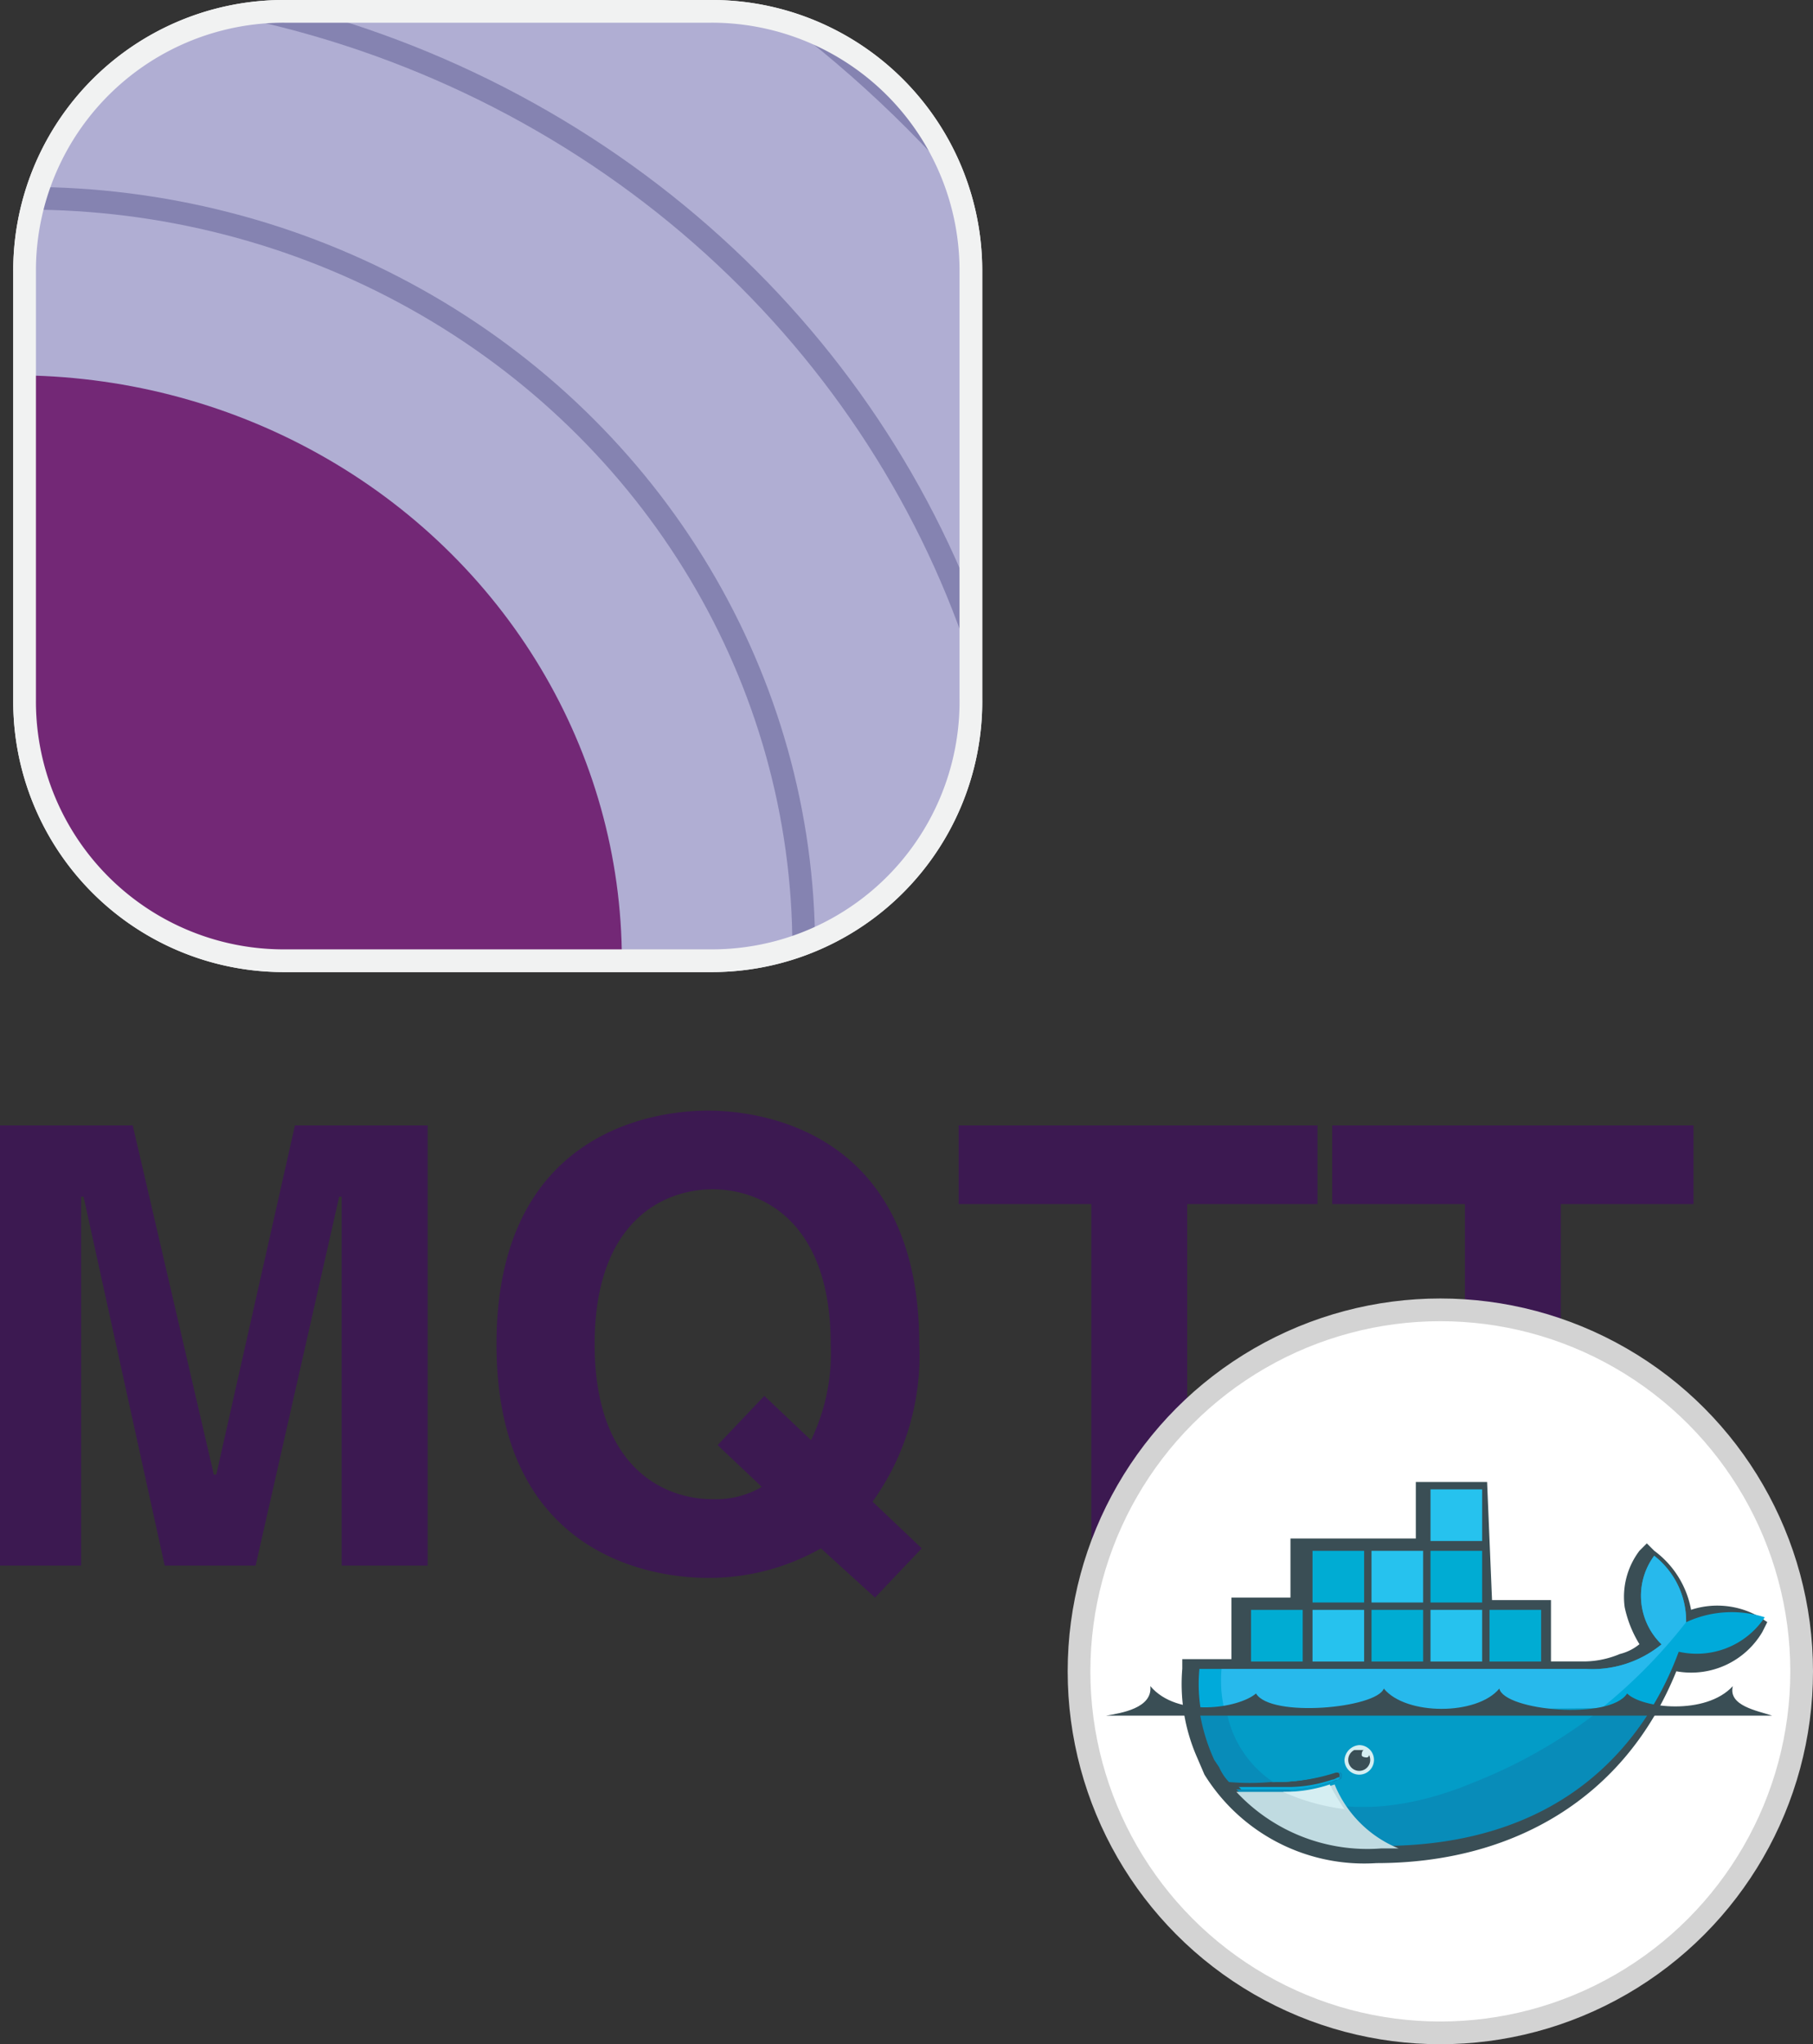 <svg xmlns="http://www.w3.org/2000/svg" xmlns:xlink="http://www.w3.org/1999/xlink" width="79.868" height="90.005" viewBox="0 0 79.868 90.005">
  <rect x="0" y="0" width="79.868" height="90.005" fill="#333333" stroke="none"/>
  <defs>
    <linearGradient id="linear-gradient" x1="0.506" y1="-30.031" x2="0.506" y2="-29.029" gradientUnits="objectBoundingBox">
      <stop offset="0" stop-color="#906d9d"/>
      <stop offset="0.263" stop-color="#6e4d7e"/>
      <stop offset="0.569" stop-color="#523064"/>
      <stop offset="0.826" stop-color="#421f56"/>
      <stop offset="1" stop-color="#3c1951"/>
    </linearGradient>
    <linearGradient id="linear-gradient-2" x1="0.506" y1="-27.185" x2="0.506" y2="-26.189" xlink:href="#linear-gradient"/>
    <linearGradient id="linear-gradient-3" x1="0.494" y1="-30.031" x2="0.494" y2="-29.029" xlink:href="#linear-gradient"/>
    <linearGradient id="linear-gradient-4" x1="0.499" y1="-30.031" x2="0.499" y2="-29.029" xlink:href="#linear-gradient"/>
    <clipPath id="clip-path">
      <path id="Path_7714" data-name="Path 7714" d="M45.718,47.3H26.878A11.415,11.415,0,0,1,15.4,35.818V16.978A11.415,11.415,0,0,1,26.878,5.5H45.61A11.415,11.415,0,0,1,57.087,16.978V35.71A11.416,11.416,0,0,1,45.718,47.3Z" transform="translate(-15.4 -5.5)"/>
    </clipPath>
    <radialGradient id="radial-gradient" cx="0.5" cy="0.5" r="0.982" gradientTransform="matrix(0.965, 0, 0, -0.964, 0.017, -9.435)" gradientUnits="objectBoundingBox">
      <stop offset="0.075" stop-color="#e3daea"/>
      <stop offset="0.204" stop-color="#d6cfe4"/>
      <stop offset="0.544" stop-color="#bab6d7"/>
      <stop offset="0.737" stop-color="#b0aed3"/>
      <stop offset="1" stop-color="#b0aed3"/>
    </radialGradient>
    <radialGradient id="radial-gradient-2" cx="0.5" cy="0.501" r="0.983" gradientTransform="matrix(0.963, 0, 0, -0.964, 0.018, -11.703)" xlink:href="#radial-gradient"/>
    <radialGradient id="radial-gradient-3" cx="0.501" cy="0.501" r="0.982" gradientTransform="matrix(0.965, 0, 0, -0.964, 0.017, -15.287)" xlink:href="#radial-gradient"/>
    <radialGradient id="radial-gradient-4" cx="0.5" cy="0.499" r="0.695" gradientTransform="matrix(0.964, 0, 0, -0.964, 0.018, -19.905)" gradientUnits="objectBoundingBox">
      <stop offset="0" stop-color="#a26ea8"/>
      <stop offset="0.142" stop-color="#99629e"/>
      <stop offset="0.719" stop-color="#7d3880"/>
      <stop offset="1" stop-color="#732876"/>
    </radialGradient>
  </defs>
  <g id="mqtt_consumer" transform="translate(-14.4 -5)">
    <g id="Group_7159" data-name="Group 7159" transform="translate(14.4 53.9)">
      <path id="Path_7710" data-name="Path 7710" d="M33.24,70.182h-3.79V53.94h-.108L25.661,70.182H21.655L18.081,53.94h-.108V70.182H14.4V50.8h5.847L23.82,66.176h.108L27.393,50.8H33.24V70.182Z" transform="translate(-14.4 -50.15)" fill="url(#linear-gradient)"/>
      <path id="Path_7711" data-name="Path 7711" d="M51.275,71.639l-2.382-2.166a9.993,9.993,0,0,1-4.981,1.3c-2.6,0-9.312-1.083-9.312-10.286S41.313,50.2,43.912,50.2s9.312,1.083,9.312,10.286a11,11,0,0,1-2.057,6.93l2.166,2.057ZM46.4,62.76l2.057,1.949a8.784,8.784,0,0,0,.866-4.223c0-5.414-3.032-6.822-5.2-6.822s-5.2,1.408-5.2,6.822,3.032,6.822,5.2,6.822a4.027,4.027,0,0,0,2.166-.541l-1.949-1.841Z" transform="translate(-12.728 -50.2)" fill="url(#linear-gradient-2)"/>
      <path id="Path_7712" data-name="Path 7712" d="M63.362,70.182H59.247V54.265H53.4V50.8H69.209v3.465H63.47V70.182Z" transform="translate(-11.171 -50.15)" fill="url(#linear-gradient-3)"/>
      <path id="Path_7713" data-name="Path 7713" d="M78.562,70.182H74.447V54.265H68.6V50.8H84.517v3.465H78.67V70.182Z" transform="translate(-9.913 -50.15)" fill="url(#linear-gradient-4)"/>
    </g>
    <g id="Group_7171" data-name="Group 7171" transform="translate(15.483 5.5)">
      <g id="Group_7165" data-name="Group 7165">
        <g id="Group_7160" data-name="Group 7160">
          <path id="SVGID_5_" d="M45.718,47.3H26.878A11.415,11.415,0,0,1,15.4,35.818V16.978A11.415,11.415,0,0,1,26.878,5.5H45.61A11.415,11.415,0,0,1,57.087,16.978V35.71A11.416,11.416,0,0,1,45.718,47.3Z" transform="translate(-15.4 -5.5)" fill="#fff"/>
        </g>
        <g id="Group_7164" data-name="Group 7164">
          <g id="Group_7163" data-name="Group 7163">
            <g id="Group_7162" data-name="Group 7162">
              <g id="Group_7161" data-name="Group 7161" clip-path="url(#clip-path)">
                <ellipse id="Ellipse_2347" data-name="Ellipse 2347" cx="50.566" cy="48.725" rx="50.566" ry="48.725" transform="translate(-54.789 -3.465)" fill="#fff" stroke="#8583b1" stroke-linecap="round" stroke-miterlimit="10" stroke-width="1"/>
                <ellipse id="Ellipse_2348" data-name="Ellipse 2348" cx="42.012" cy="40.496" rx="42.012" ry="40.496" transform="translate(-46.235 4.764)" fill="#fff" stroke="#8583b1" stroke-linecap="round" stroke-miterlimit="10" stroke-width="1"/>
                <ellipse id="Ellipse_2349" data-name="Ellipse 2349" cx="32.7" cy="31.617" rx="32.7" ry="31.617" transform="translate(-36.923 13.643)" fill="#fff" stroke="#8583b1" stroke-linecap="round" stroke-miterlimit="10" stroke-width="1"/>
                <ellipse id="Ellipse_2350" data-name="Ellipse 2350" cx="25.987" cy="25.012" rx="25.987" ry="25.012" transform="translate(-30.21 20.248)" fill="#fff"/>
              </g>
            </g>
          </g>
        </g>
      </g>
      <path id="Path_7715" data-name="Path 7715" d="M45.718,47.3H26.878A11.415,11.415,0,0,1,15.4,35.818V16.978A11.415,11.415,0,0,1,26.878,5.5H45.61A11.415,11.415,0,0,1,57.087,16.978V35.71A11.416,11.416,0,0,1,45.718,47.3Z" transform="translate(-15.4 -5.5)" fill="#fff" stroke="#f1f2f2" stroke-miterlimit="10" stroke-width="1"/>
      <g id="Group_7170" data-name="Group 7170">
        <g id="Group_7169" data-name="Group 7169">
          <g id="Group_7168" data-name="Group 7168">
            <g id="Group_7167" data-name="Group 7167">
              <g id="Group_7166" data-name="Group 7166" clip-path="url(#clip-path)">
                <ellipse id="Ellipse_2351" data-name="Ellipse 2351" cx="53.273" cy="51.432" rx="53.273" ry="51.432" transform="translate(-52.407 -10.936)" stroke="#8583b1" stroke-linecap="round" stroke-miterlimit="10" stroke-width="1" fill="url(#radial-gradient)"/>
                <ellipse id="Ellipse_2352" data-name="Ellipse 2352" cx="43.961" cy="42.337" rx="43.961" ry="42.337" transform="translate(-43.744 -1.191)" stroke="#8583b1" stroke-linecap="round" stroke-miterlimit="10" stroke-width="1" fill="url(#radial-gradient-2)"/>
                <ellipse id="Ellipse_2353" data-name="Ellipse 2353" cx="34.216" cy="33.025" rx="34.216" ry="33.025" transform="translate(-34.108 8.229)" stroke="#8583b1" stroke-linecap="round" stroke-miterlimit="10" stroke-width="1" fill="url(#radial-gradient-3)"/>
                <ellipse id="Ellipse_2354" data-name="Ellipse 2354" cx="26.745" cy="25.77" rx="26.745" ry="25.77" transform="translate(-27.178 16.025)" fill="url(#radial-gradient-4)"/>
              </g>
            </g>
          </g>
        </g>
      </g>
      <path id="Path_7717" data-name="Path 7717" d="M45.718,47.3H26.878A11.415,11.415,0,0,1,15.4,35.818V16.978A11.415,11.415,0,0,1,26.878,5.5H45.61A11.415,11.415,0,0,1,57.087,16.978V35.71A11.416,11.416,0,0,1,45.718,47.3Z" transform="translate(-15.4 -5.5)" fill="none" stroke="#f1f2f2" stroke-miterlimit="10" stroke-width="1"/>
    </g>
    <g id="Group_7172" data-name="Group 7172" transform="translate(61.934 62.671)">
      <circle id="Ellipse_2355" data-name="Ellipse 2355" cx="15.917" cy="15.917" r="15.917" fill="#fff" stroke="#d3d3d3" stroke-miterlimit="10" stroke-width="1"/>
      <path id="Path_7718" data-name="Path 7718" d="M76.145,70.5h2.6V73.2h1.3a4.123,4.123,0,0,0,1.732-.325,2.176,2.176,0,0,0,.866-.433,5.1,5.1,0,0,1-.65-1.624,3.359,3.359,0,0,1,.65-2.49l.325-.325.325.325a4.157,4.157,0,0,1,1.624,2.6,3.714,3.714,0,0,1,3.032.325l.325.217-.217.433a3.64,3.64,0,0,1-3.79,1.732c-2.274,5.63-7.255,8.446-13.21,8.446a8.284,8.284,0,0,1-7.579-3.9h0l-.325-.758a8.027,8.027,0,0,1-.65-3.9V73.1h2.166V70.389h2.6v-2.6h5.522V65.3h3.14l.217,5.2Z" transform="translate(-57.954 -57.721)" fill="#3a4e55"/>
      <path id="Path_7719" data-name="Path 7719" d="M84.641,71.224A3.645,3.645,0,0,0,83.234,68.3a2.969,2.969,0,0,0,.325,3.9A4.821,4.821,0,0,1,80.2,73.281h-17a7.017,7.017,0,0,0,.758,3.9l.217.325a2.265,2.265,0,0,0,.433.65h0a10.37,10.37,0,0,0,1.841,0h0a8.482,8.482,0,0,0,2.815-.433c.108,0,.217,0,.217.108s0,.217-.108.217-.217.108-.325.108h0a6.006,6.006,0,0,1-1.841.325H64.934a8.648,8.648,0,0,0,6.388,2.49c5.847,0,10.828-2.6,12.993-8.446a3.6,3.6,0,0,0,3.79-1.516,4.774,4.774,0,0,0-3.465.217" transform="translate(-57.896 -57.472)" fill="#00aada"/>
      <path id="Path_7720" data-name="Path 7720" d="M84.567,71.224A3.645,3.645,0,0,0,83.16,68.3a2.969,2.969,0,0,0,.325,3.9,4.821,4.821,0,0,1-3.357,1.083H64.1a5.667,5.667,0,0,0,2.166,4.981h0a8.482,8.482,0,0,0,2.815-.433c.108,0,.217,0,.217.108s0,.217-.108.217-.217.108-.325.108h0a6.131,6.131,0,0,1-1.949.325h0c1.949,1.083,4.873,1.083,8.229-.217a23.022,23.022,0,0,0,9.42-7.146h0" transform="translate(-57.822 -57.472)" fill="#27b9ec"/>
      <path id="Path_7721" data-name="Path 7721" d="M63.2,74.608a8.25,8.25,0,0,0,.65,2.166l.217.325a2.265,2.265,0,0,0,.433.65,10.37,10.37,0,0,0,1.841,0,8.482,8.482,0,0,0,2.815-.433c.108,0,.217,0,.217.108s0,.217-.108.217h0c-.108,0-.217.108-.325.108h0a6.131,6.131,0,0,1-1.949.325H64.824a8.648,8.648,0,0,0,6.388,2.49c5.089,0,9.312-1.841,11.911-6.064Z" transform="translate(-57.894 -56.959)" fill="#088cb9"/>
      <path id="Path_7722" data-name="Path 7722" d="M64.3,74.608a4.791,4.791,0,0,0,2.057,3.14,8.482,8.482,0,0,0,2.815-.433c.108,0,.217,0,.217.108s0,.217-.108.217h0c-.108,0-.217.108-.325.108h0a6.131,6.131,0,0,1-1.949.325c1.949,1.083,4.873,1.083,8.229-.325a22.43,22.43,0,0,0,5.63-3.248Z" transform="translate(-57.803 -56.959)" fill="#039cc7"/>
      <path id="Path_7723" data-name="Path 7723" d="M67.249,70.717h.217v1.841h-.217Zm-.325,0h.217v1.841h-.217Zm-.433,0h.217v1.841h-.217V70.717Zm-.325,0h.217v1.841h-.217V70.717Zm-.325,0h.217v1.841h-.217V70.717Zm-.433,0h.217v1.841h-.217V70.717ZM65.3,70.5h2.274v2.274H65.3V70.5Z" transform="translate(-57.721 -57.29)" fill="#00acd3"/>
      <path id="Path_7724" data-name="Path 7724" d="M69.641,68.317h.217v1.841h-.217Zm-.325,0h.217v1.841h-.217Zm-.433,0H69.1v1.841h-.217Zm-.325,0h.217v1.841h-.217Zm-.217,0h.217v1.841h-.217Zm-.325,0h.217v1.841h-.217ZM67.8,68.1h2.274v2.274H67.8V68.1Z" transform="translate(-57.514 -57.489)" fill="#00acd3"/>
      <path id="Path_7725" data-name="Path 7725" d="M69.641,70.717h.217v1.841h-.217Zm-.325,0h.217v1.841h-.217Zm-.433,0H69.1v1.841h-.217Zm-.325,0h.217v1.841h-.217Zm-.217,0h.217v1.841h-.217Zm-.325,0h.217v1.841h-.217ZM67.8,70.5h2.274v2.274H67.8V70.5Z" transform="translate(-57.514 -57.29)" fill="#26c2ee"/>
      <path id="Path_7726" data-name="Path 7726" d="M72.149,70.717h.217v1.841h-.217Zm-.325,0h.217v1.841h-.217V70.717Zm-.433,0h.217v1.841h-.217V70.717Zm-.325,0h.217v1.841h-.217V70.717Zm-.325,0h.217v1.841h-.217Zm-.325,0h.217v1.841h-.217ZM70.2,70.5h2.274v2.274H70.2V70.5Z" transform="translate(-57.315 -57.29)" fill="#00acd3"/>
      <path id="Path_7727" data-name="Path 7727" d="M72.149,68.317h.217v1.841h-.217Zm-.325,0h.217v1.841h-.217V68.317Zm-.433,0h.217v1.841h-.217V68.317Zm-.325,0h.217v1.841h-.217V68.317Zm-.325,0h.217v1.841h-.217Zm-.325,0h.217v1.841h-.217ZM70.2,68.1h2.274v2.274H70.2V68.1Z" transform="translate(-57.315 -57.489)" fill="#26c2ee"/>
      <path id="Path_7728" data-name="Path 7728" d="M74.549,70.717h.217v1.841h-.217Zm-.325,0h.217v1.841h-.217Zm-.325,0h.217v1.841H73.9Zm-.433,0h.217v1.841h-.217Zm-.325,0h.217v1.841h-.217Zm-.325,0h.217v1.841h-.217ZM72.6,70.5h2.274v2.274H72.6Z" transform="translate(-57.116 -57.29)" fill="#26c2ee"/>
      <path id="Path_7729" data-name="Path 7729" d="M74.549,68.317h.217v1.841h-.217Zm-.325,0h.217v1.841h-.217Zm-.325,0h.217v1.841H73.9Zm-.433,0h.217v1.841h-.217Zm-.325,0h.217v1.841h-.217Zm-.325,0h.217v1.841h-.217ZM72.6,68.1h2.274v2.274H72.6V68.1Z" transform="translate(-57.116 -57.489)" fill="#00acd3"/>
      <path id="Path_7730" data-name="Path 7730" d="M74.549,65.708h.217v1.841h-.217Zm-.325,0h.217v1.841h-.217Zm-.325,0h.217v1.841H73.9Zm-.433,0h.217v1.841h-.217Zm-.325,0h.217v1.841h-.217Zm-.325,0h.217v1.841h-.217ZM72.6,65.6h2.274v2.274H72.6Z" transform="translate(-57.116 -57.696)" fill="#26c2ee"/>
      <path id="Path_7731" data-name="Path 7731" d="M76.949,70.717h.217v1.841h-.217Zm-.325,0h.217v1.841h-.217Zm-.325,0h.217v1.841H76.3Zm-.433,0h.217v1.841h-.217Zm-.325,0h.217v1.841h-.217Zm-.325,0h.217v1.841h-.217ZM75,70.5h2.274v2.274H75V70.5Z" transform="translate(-56.917 -57.29)" fill="#00acd3"/>
      <path id="Path_7732" data-name="Path 7732" d="M69.75,76a.65.65,0,1,1-.65.65.7.7,0,0,1,.65-.65h0" transform="translate(-57.406 -56.835)" fill="#d5eef2"/>
      <path id="Path_7733" data-name="Path 7733" d="M69.736,76.2h.217c-.108,0-.108.217-.108.217,0,.108.217.108.217.108a.106.106,0,0,0,.108-.108.484.484,0,1,1-.65-.217h.217" transform="translate(-57.393 -56.818)" fill="#3a4e55"/>
      <path id="Path_7734" data-name="Path 7734" d="M59.4,74.9H88.743c-.65-.217-1.949-.433-1.732-1.3-1.191,1.3-4.006.975-4.656.325-.758,1.191-5.414.758-5.63-.217-.975,1.191-4.115,1.191-5.089,0-.325.866-4.981,1.3-5.63.217-.758.65-3.465,1.083-4.656-.325.108.975-1.3,1.191-1.949,1.3" transform="translate(-58.209 -57.033)" fill="#3a4e55"/>
      <path id="Path_7735" data-name="Path 7735" d="M71.846,80.415A5.13,5.13,0,0,1,69.031,77.6a6.3,6.3,0,0,1-2.057.325H64.7a7.886,7.886,0,0,0,6.388,2.49h.758" transform="translate(-57.77 -56.702)" fill="#c0dbe1"/>
      <path id="Path_7736" data-name="Path 7736" d="M69.307,78.683a9.523,9.523,0,0,1-.65-1.083,6.3,6.3,0,0,1-2.057.325,9.316,9.316,0,0,0,2.707.758" transform="translate(-57.613 -56.702)" fill="#d5eef2"/>
    </g>
  </g>
</svg>
